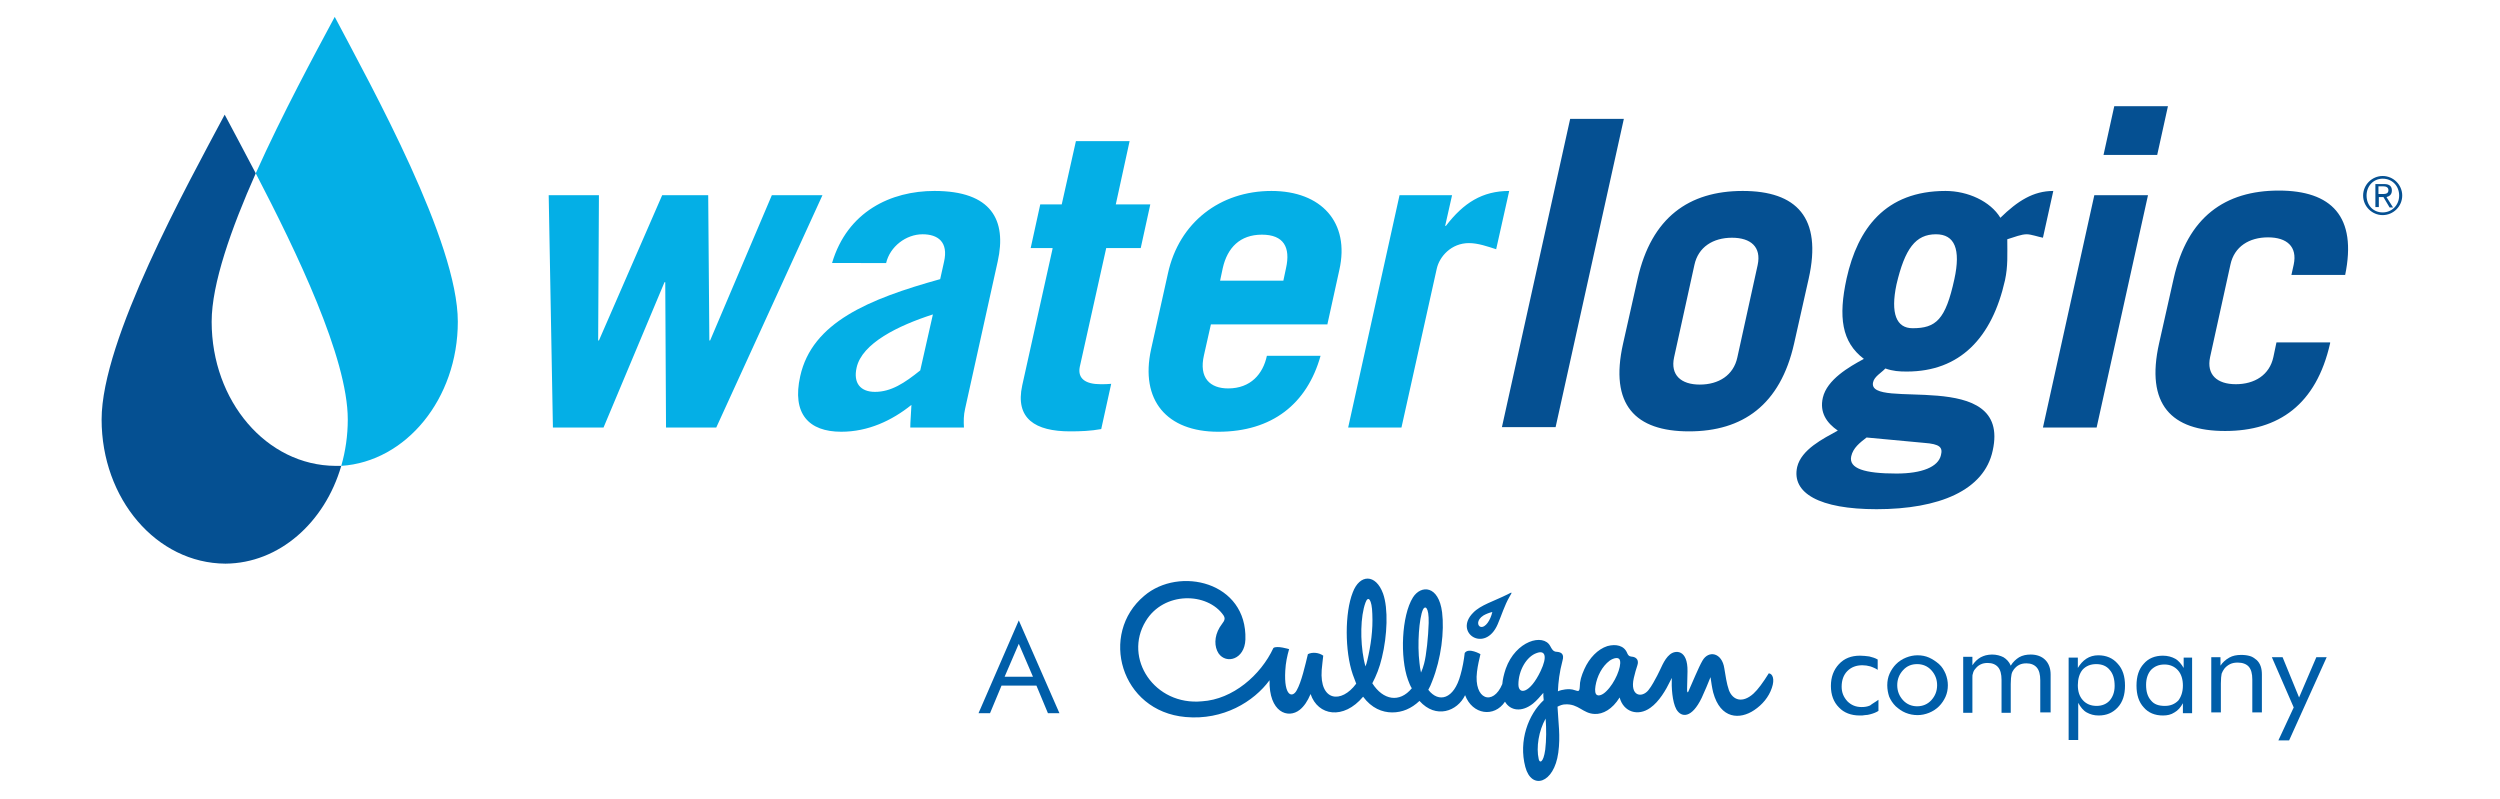 <?xml version="1.0" encoding="utf-8"?>
<!-- Generator: Adobe Illustrator 22.0.1, SVG Export Plug-In . SVG Version: 6.00 Build 0)  -->
<svg version="1.1" id="Layer_1" xmlns="http://www.w3.org/2000/svg" xmlns:xlink="http://www.w3.org/1999/xlink" x="0px" y="0px"
	 viewBox="0 0 652 208.3" style="enable-background:new 0 0 652 208.3;" xml:space="preserve">
<style type="text/css">
	.st0{clip-path:url(#SVGID_2_);fill:#055092;}
	.st1{clip-path:url(#SVGID_2_);fill:#04AFE6;}
	.st2{clip-path:url(#SVGID_2_);fill:#005EA9;}
</style>
<g>
	<defs>
		<rect id="SVGID_1_" y="-39" width="652" height="283.3"/>
	</defs>
	<clipPath id="SVGID_2_">
		<use xlink:href="#SVGID_1_"  style="overflow:visible;"/>
	</clipPath>
	<path class="st0" d="M89,121.5c-4.3,14.8-16.2,25.4-30.2,25.5c-18-0.1-32.3-16.9-32.3-37.6c0-20.8,22.2-60.9,32.1-79.5
		c2.2,4.2,5.1,9.5,8.1,15.3C60.3,59.6,55.2,74,55.2,83.9c0,20.7,14.3,37.5,32.3,37.6H89z"/>
	<path class="st1" d="M119.4,83.9c0,20.1-13.5,36.5-30.4,37.6c1.1-3.8,1.7-7.9,1.7-12.1c0-16.1-13.4-43.8-24-64.2
		c7-15.6,15.4-31.1,20.6-40.8C97.1,23,119.4,63.1,119.4,83.9"/>
	<path class="st1" d="M143.1,50.9h13.1L156,88.8h0.2l16.5-37.9h12l0.3,37.9h0.2l16.1-37.9h13.2l-27.7,60.6h-13.1l-0.2-37.9h-0.2
		l-15.9,37.9h-13.2L143.1,50.9z M240,96.6c-4.1,3.3-7.6,5.6-11.8,5.6c-3.8,0-5.7-2.3-4.8-6.3c1.4-6.4,10.9-11,19.9-13.9L240,96.6z
		 M231.1,68.6c1-4.3,5.2-7.5,9.5-7.5c4,0,6.8,2,5.6,7.2l-1,4.5c-18.7,5.2-33.4,11.3-36.5,25.3c-2.2,9.8,2.2,14.5,10.7,14.5
		c7,0,13.2-2.9,18.3-7c-0.1,2.5-0.3,4.4-0.3,5.9h14c-0.1-1.6-0.1-3.2,0.3-4.9l8.5-38.4c2.4-10.8-1.6-18.4-16.5-18.4
		c-11.3,0-22.7,5.3-26.7,18.8H231.1z M274.5,64.9l-7.9,35.6c-1.9,8.7,3.4,12,12.5,12c2.7,0,5.4-0.1,8.1-0.6l2.6-11.8
		c-0.9,0.1-1.8,0.1-2.8,0.1c-3.8,0-6-1.4-5.4-4.5l6.9-31h9l2.5-11.4h-9l3.6-16.5h-14l-3.7,16.5h-5.6l-2.5,11.4h5.7V64.9z
		 M318.2,73.2l0.7-3.3c1.2-5.3,4.5-8.7,10.2-8.7c5.7,0,7.5,3.3,6.3,8.7l-0.7,3.3H318.2z M346.2,84.5l3.1-14.1
		c2.8-12.4-4.7-20.6-17.7-20.6c-13.4,0-24.1,8.2-27,21.5l-4.4,19.8c-2.9,13.3,4.1,21.5,17.5,21.5c14.1,0,23.2-7.3,26.7-19.8h-14
		c-1,4.7-4.2,8.5-10.1,8.5c-4.7,0-7.7-2.7-6.3-8.7l1.8-8h30.4V84.5z M365.5,111.5l9.2-41.4c0.7-3.2,3.8-6.7,8.4-6.7
		c2.4,0,4.9,0.9,7.1,1.6l3.4-15.2c-7,0-11.9,3.1-16.5,9.1h-0.2l1.8-8H365l-13.4,60.6H365.5z"/>
	<path class="st0" d="M409.5,31h14l-17.8,80.4h-14L409.5,31z M441.9,69.1c1-4.7,4.9-7.1,9.8-7.1s7.7,2.4,6.7,7.1l-5.3,24.1
		c-1,4.7-4.9,7.1-9.8,7.1s-7.7-2.5-6.7-7.1L441.9,69.1z M423.3,89.6c-3.6,16,3.2,22.9,17.2,22.9s23.8-6.9,27.4-22.9l3.8-16.9
		c3.6-16-3.2-22.9-17.2-22.9s-23.8,6.9-27.4,22.9L423.3,89.6z M504.9,61.1c4.9,0,6.5,3.9,4.8,11.7c-2.3,10.6-4.8,12.8-10.9,12.8
		c-4.2,0-5.8-3.8-4.2-11.4C496.8,64.8,499.6,61.1,504.9,61.1 M501.8,115.5c4.2,0.3,4.9,1.2,4.4,3.2c-0.7,3.1-5,4.8-11.6,4.8
		c-8.3,0-12.5-1.3-11.8-4.5c0.5-2.2,2.2-3.5,4-4.9L501.8,115.5z M535.5,49.8c-5.2,0-9.3,2.6-13.8,7c-2.6-4.3-8.5-7-14.3-7
		c-15.7,0-22.9,9.8-25.8,22.8c-2.2,10.1-1.3,16.6,4.5,21c-3.9,2.1-9.6,5.4-10.7,10.1c-0.9,3.9,1,6.6,3.9,8.6
		c-3.8,2.1-9.5,4.9-10.6,9.5c-1.5,6.8,5.8,11,20.7,11c16.3,0,28.1-4.9,30.3-15.3c4.9-22-32.9-10.2-31.2-17.8
		c0.3-1.5,2.2-2.5,3.2-3.6c2,0.7,3.6,0.8,5.6,0.8c13.8,0,22.2-8.7,25.6-23.8c0.8-3.7,0.6-6.7,0.6-10.7c2-0.6,3.6-1.3,5.1-1.3
		c1.1,0,3.1,0.7,4.2,0.9L535.5,49.8z M562.6,40.4l2.8-12.7h-14l-2.8,12.7H562.6z M546.2,50.9l-13.4,60.6h14l13.4-60.6H546.2z
		 M611.6,71.8c3.2-15.4-3.6-22.1-17.3-22.1c-14,0-23.8,6.9-27.4,22.9l-3.8,16.9c-3.6,16,3.2,22.9,17.2,22.9s23.8-6.9,27.4-22.9v-0.2
		h-14l-0.8,3.8c-1,4.7-4.9,7.1-9.8,7.1c-4.9,0-7.7-2.5-6.7-7.1l5.3-24.1c1-4.7,4.9-7.1,9.8-7.1s7.7,2.4,6.7,7.1l-0.6,2.7h14V71.8z
		 M620.3,54h-0.8v-6h2.3c1.4,0,2,0.6,2,1.7c0,1.1-0.7,1.5-1.4,1.7l1.7,2.7h-0.9l-1.6-2.7h-1.2V54H620.3z M621.2,50.6
		c0.8,0,1.7,0,1.7-1c0-0.8-0.7-1-1.3-1h-1.3v2H621.2z M621.4,45.9c2.8,0,5.1,2.3,5.1,5.1s-2.3,5.1-5.1,5.1c-2.8,0-5.1-2.3-5.1-5.1
		S618.6,45.9,621.4,45.9 M621.4,55.4c2.4,0,4.3-1.9,4.3-4.4s-1.8-4.4-4.3-4.4c-2.4,0-4.2,1.9-4.2,4.4S618.9,55.4,621.4,55.4"/>
	<path class="st2" d="M265.7,161.8l10.6,24.2l-3,0l-3-7.2h-9.1l-3,7.2l-3,0L265.7,161.8z M265.7,167.9l-3.7,8.6h7.4L265.7,167.9z"/>
	<path class="st2" d="M489.9,182.5v2.9c-0.6,0.4-1.4,0.7-2.2,0.9c-0.4,0.1-0.8,0.2-1.3,0.2c-0.4,0.1-0.9,0.1-1.4,0.1
		c-2.2,0-4.1-0.7-5.4-2.1c-1.4-1.4-2.1-3.3-2.1-5.6c0-2.3,0.7-4.2,2.1-5.7c1.4-1.5,3.2-2.2,5.5-2.2c0.8,0,1.6,0.1,2.4,0.2
		c0.8,0.2,1.5,0.4,2.2,0.8v2.7c-0.3-0.2-0.6-0.4-0.9-0.5c-0.3-0.1-0.6-0.3-1-0.4c-0.7-0.2-1.4-0.3-2.1-0.3c-1.6,0-2.9,0.5-3.9,1.5
		c-1,1-1.5,2.4-1.5,4.1c0,1.5,0.5,2.7,1.5,3.8c1,1,2.2,1.5,3.7,1.5c0.8,0,1.5-0.1,2.2-0.4C488.3,183.5,489.1,183.1,489.9,182.5"/>
	<path class="st2" d="M492.2,178.7c0-1.1,0.2-2.1,0.6-3c0.4-0.9,1-1.8,1.7-2.5s1.6-1.3,2.6-1.7c1-0.4,2-0.6,3-0.6
		c1.1,0,2.1,0.2,3,0.6c0.9,0.4,1.8,1,2.6,1.7c0.8,0.7,1.3,1.6,1.7,2.5c0.4,1,0.6,2,0.6,3c0,1.1-0.2,2.1-0.6,3
		c-0.4,0.9-1,1.8-1.7,2.5s-1.6,1.3-2.6,1.7c-1,0.4-2,0.6-3,0.6c-1.1,0-2.1-0.2-3.1-0.6c-1-0.4-1.8-1-2.6-1.7
		c-0.8-0.8-1.3-1.6-1.7-2.5C492.4,180.8,492.2,179.8,492.2,178.7 M494.8,178.7c0,1.5,0.5,2.8,1.5,3.9c1,1.1,2.3,1.6,3.7,1.6
		c1.4,0,2.7-0.5,3.7-1.6c1-1.1,1.5-2.4,1.5-3.9c0-1.5-0.5-2.8-1.5-3.9c-1-1.1-2.3-1.6-3.7-1.6c-1.5,0-2.7,0.5-3.7,1.6
		C495.3,175.9,494.8,177.2,494.8,178.7"/>
	<path class="st2" d="M532.1,186v-8.6c0-1.5-0.3-2.6-0.9-3.3s-1.5-1.1-2.7-1.1c-0.7,0-1.3,0.1-1.9,0.4c-0.6,0.3-1,0.7-1.4,1.2
		c-0.3,0.4-0.5,0.8-0.6,1.3c-0.1,0.5-0.2,1.3-0.2,2.5v7.5H522v-8.6c0-1.5-0.3-2.6-0.9-3.3s-1.5-1.1-2.7-1.1c-0.7,0-1.3,0.1-1.9,0.4
		s-1,0.7-1.4,1.2c-0.3,0.3-0.5,0.8-0.6,1.3c-0.1,0.2-0.1,0.5-0.1,1c0,0.4,0,1,0,1.6v7.5h-2.4v-14.6h2.4v2.2c0.6-0.9,1.3-1.6,2.2-2.1
		c0.4-0.2,0.9-0.4,1.3-0.5c0.5-0.1,1-0.2,1.6-0.2c1.2,0,2.2,0.3,3,0.7c0.8,0.5,1.5,1.2,1.9,2.2c0.6-1,1.4-1.7,2.2-2.2
		c0.9-0.5,1.9-0.7,3-0.7c1.6,0,2.9,0.5,3.8,1.4c0.9,0.9,1.4,2.2,1.4,3.8v9.9H532.1z"/>
	<path class="st2" d="M539.5,193.1v-21.6h2.4v2.7c0.6-1,1.3-1.8,2.2-2.4c0.9-0.6,2-0.9,3.1-0.9c2.1,0,3.8,0.7,5.1,2.2
		c1.3,1.4,1.9,3.3,1.9,5.7c0,2.4-0.6,4.3-1.9,5.7c-1.3,1.4-2.9,2.1-5,2.1c-1.2,0-2.2-0.3-3.1-0.8c-0.9-0.5-1.6-1.4-2.2-2.5v9.7
		H539.5z M541.9,178.7c0,1.6,0.4,2.9,1.3,3.9c0.9,1,2.1,1.5,3.6,1.5c1.4,0,2.6-0.5,3.4-1.4c0.8-0.9,1.3-2.2,1.3-3.8
		c0-1.8-0.4-3.2-1.3-4.2c-0.8-1-2-1.5-3.5-1.5c-1.5,0-2.7,0.5-3.6,1.5C542.3,175.7,541.9,177.1,541.9,178.7"/>
	<path class="st2" d="M571.7,171.4V186h-2.4v-2.6c-0.6,1.1-1.3,1.9-2.2,2.4c-0.9,0.6-1.9,0.8-3,0.8c-2.1,0-3.8-0.7-5-2.1
		c-1.3-1.4-1.9-3.3-1.9-5.7c0-2.4,0.6-4.3,1.9-5.7c1.2-1.4,2.9-2.1,5-2.1c1.2,0,2.3,0.3,3.2,0.8c0.9,0.5,1.6,1.4,2.2,2.4v-2.7H571.7
		z M569.3,178.8c0-1.6-0.4-3-1.3-4c-0.9-1-2.1-1.5-3.5-1.5c-1.5,0-2.6,0.5-3.5,1.4c-0.8,0.9-1.3,2.2-1.3,3.9c0,1.8,0.4,3.1,1.3,4.1
		c0.8,1,2,1.4,3.6,1.4c1.5,0,2.6-0.5,3.5-1.4C568.8,181.8,569.3,180.5,569.3,178.8"/>
	<path class="st2" d="M576.7,186v-14.6h2.4v2.2c0.6-0.9,1.4-1.6,2.3-2.1c0.9-0.5,1.9-0.7,3.1-0.7c0.9,0,1.6,0.1,2.3,0.3
		c0.7,0.2,1.2,0.6,1.7,1c1,0.9,1.4,2.2,1.4,3.8v9.9h-2.5v-8.6c0-1.5-0.3-2.6-0.9-3.3c-0.6-0.7-1.6-1.1-2.9-1.1c-0.7,0-1.4,0.1-2,0.4
		c-0.6,0.3-1.1,0.7-1.5,1.2c-0.3,0.4-0.5,0.8-0.7,1.3c-0.1,0.5-0.2,1.3-0.2,2.6v7.5H576.7z"/>
	<polygon class="st2" points="594.2,193.1 598.2,184.5 592.5,171.4 595.3,171.4 599.6,181.9 604.1,171.4 606.8,171.4 597,193.1 	"/>
	<path class="st2" d="M418.9,180.3c-0.9,0.9-1.8,1.2-2.3,1c-0.6-0.2-0.7-1.2-0.5-2.4c0.4-2.5,1.7-5.1,3.7-6.6c1-0.7,2.5-1.1,2.7,0
		C422.9,173.9,421.2,178.1,418.9,180.3 M403,195.5c-0.5,3.6-1.5,3.5-1.7,2.5c-0.7-3.1,0-7.4,1.8-10.6
		C403.3,190.1,403.3,193,403,195.5 M401.8,175c-2.8,5.9-5.8,6.3-5.8,3.5c0-3.6,2.1-7.3,4.8-8.2C403,169.5,403.6,171.2,401.8,175
		 M370.6,175.4c-0.2-0.8-0.3-1.6-0.4-2.5c-0.6-4.8-0.1-11.7,0.9-13.9c0.5-1.1,1.6-0.9,1.5,3.5c-0.1,3.5-0.6,8.4-1.2,10.6
		C371.2,173.9,370.9,174.7,370.6,175.4 M356.6,172.2c-0.1,0.6-0.3,1.1-0.5,1.6c-0.1-0.5-0.3-1.1-0.4-1.7c-1-5.1-0.9-11.3,0.4-14.9
		c0.7-2,1.7-0.9,1.8,2.9C358.1,164.3,357.5,168.4,356.6,172.2 M461.3,175.6c-1.5,2.4-2.8,4.2-4,5.3c-2.9,2.6-5.4,1.7-6.4-0.9
		c-0.6-1.7-0.9-3.9-1.2-5.7c-0.6-4.1-4.1-4.8-5.7-2c-1,1.7-2.7,5.9-3.7,8.1c-0.1,0.3-0.4,0.3-0.3-1.2c0-1.2,0.1-2.6,0.1-4.1
		c0.1-5.8-3.2-5.6-4.6-4.4c-1.6,1.3-2.4,3.9-3.3,5.5c-0.6,1.1-1.4,2.7-2.3,3.8c-1.7,2.1-4.9,1.6-3.8-3.2c0.4-1.6,0.5-2,0.9-3.2
		c0.5-1.4-0.2-2.1-1.1-2.3c-0.6-0.1-1.1,0-1.5-0.9c-0.8-2.1-3-2.5-5.2-1.9c-2.5,0.8-4.7,3.1-6,6l0,0c-0.8,1.8-1.2,3.1-1.2,4.7
		c-0.1,1.4-0.5,1-1.3,0.8c-0.8-0.3-1.7-0.3-2.5-0.2c-0.6,0.1-1.3,0.2-1.9,0.5c0.1-2.4,0.4-5,1.2-8c0.5-1.7-0.3-2.2-1.4-2.3
		c-1.1,0-1.4-0.8-1.8-1.5c-1.8-3.4-9-1.4-11.6,5.9c-0.5,1.5-0.8,2.8-0.9,4c-2.4,5.8-7.5,4.1-6.6-3.2c0.2-1.7,0.6-3.3,0.9-4.6
		c0,0-3.1-1.8-4.1-0.3c-0.2,1.8-0.6,4-1.1,5.7c-1.7,6.4-5.7,7.4-8.4,3.9c0.4-0.7,0.7-1.4,1-2.2c2.4-6,3.2-13.1,2.6-18
		c-0.9-7.1-5.5-7.2-7.6-3.9c-3,4.8-3.4,15.7-1.3,21.5c0.3,0.8,0.6,1.6,1,2.2c-3.2,3.9-7.5,3.1-10.3-1.3c1-1.9,1.9-4.1,2.5-6.7
		c1.4-5.7,1.7-12.8,0.3-16.7c-1.9-5.2-6.1-5.1-7.9-0.3c-2.1,5.3-2.1,15.3,0,21.4c0.3,0.8,0.6,1.6,0.9,2.4c-3.9,5.3-9.6,4.6-9-3.6
		c0.1-1.3,0.3-2.6,0.4-3.7c-1.1-0.8-2.8-1-4-0.4c-0.7,2.9-1.7,7.3-2.9,9.4c-1.1,2.1-3.4,1.7-3-5.1c0.1-2,0.5-3.9,1-5.6
		c0,0-3.2-1-4.1-0.3c-3.3,7.1-10.6,13.4-18.6,13.9c-12.4,1.2-20.6-11.2-14.7-20.9c4.7-7.8,16.1-7.6,20.3-1.5c0.8,1.2-0.3,1.9-1,3.1
		c-1.5,2.5-1.4,5.1-0.3,6.8c2,2.9,6.8,1.6,7-3.6c0.5-15.1-17.3-19.2-26.4-11.4c-11.8,9.9-6.2,30.1,10.8,31.6
		c9.8,0.9,17.8-4,21.9-9.6c-0.2,8.3,4.8,10.2,7.9,7.7c1.1-0.9,2-2.2,2.8-4.1c1.9,5.7,8.6,6.8,13.7,0.7c2.2,3,5,4.1,7.6,4.1
		c2.6,0,5-1,7.1-3c4.3,4.8,9.9,2.7,11.9-1.5c1.9,5.1,7.6,5.9,10.4,1.7c1.4,2.4,4.4,2.8,7.3,0.5c1-0.8,1.9-1.9,2.7-2.8
		c0,0.5,0,1.2,0.1,1.9c-4,3.7-6.6,10.6-4.8,17.4c1.6,6.1,7.5,4.4,8.6-3.7c0.6-4.3,0-7.9-0.2-12c0.6-0.3,1.3-0.6,2-0.6
		c3.5-0.2,4.6,2.4,7.7,2.5l0,0c2.1,0.1,4.6-1.2,6.5-4.3c1,3.8,4.8,5,8,2.7c2.3-1.6,4.1-4.7,5.2-7l0.4-0.8c-0.1,2.4,0.1,6.2,1.2,8.2
		c1.3,2.2,4,2.4,6.6-3c0.8-1.8,1.7-3.8,2.3-5.4c0.2,1.4,0.4,2.8,0.7,4c1.9,7,7,7.1,10.7,4.6c2.1-1.4,3.8-3.4,4.6-5.8
		C462.9,177.1,462.3,175.7,461.3,175.6 M386.9,160.5c0.7-0.4,1.5-0.7,2.3-0.9c-0.5,2.2-1.8,4.1-3,3.9
		C385.3,163.3,385,161.7,386.9,160.5 M390.6,162.8c1-2.3,1.8-5,3.1-7.2c0.7-1.2,0.8-1.3-0.5-0.6c-3.6,1.8-7.1,2.8-9,4.8
		C379,165,387.3,170.5,390.6,162.8"/>
</g>
</svg>
